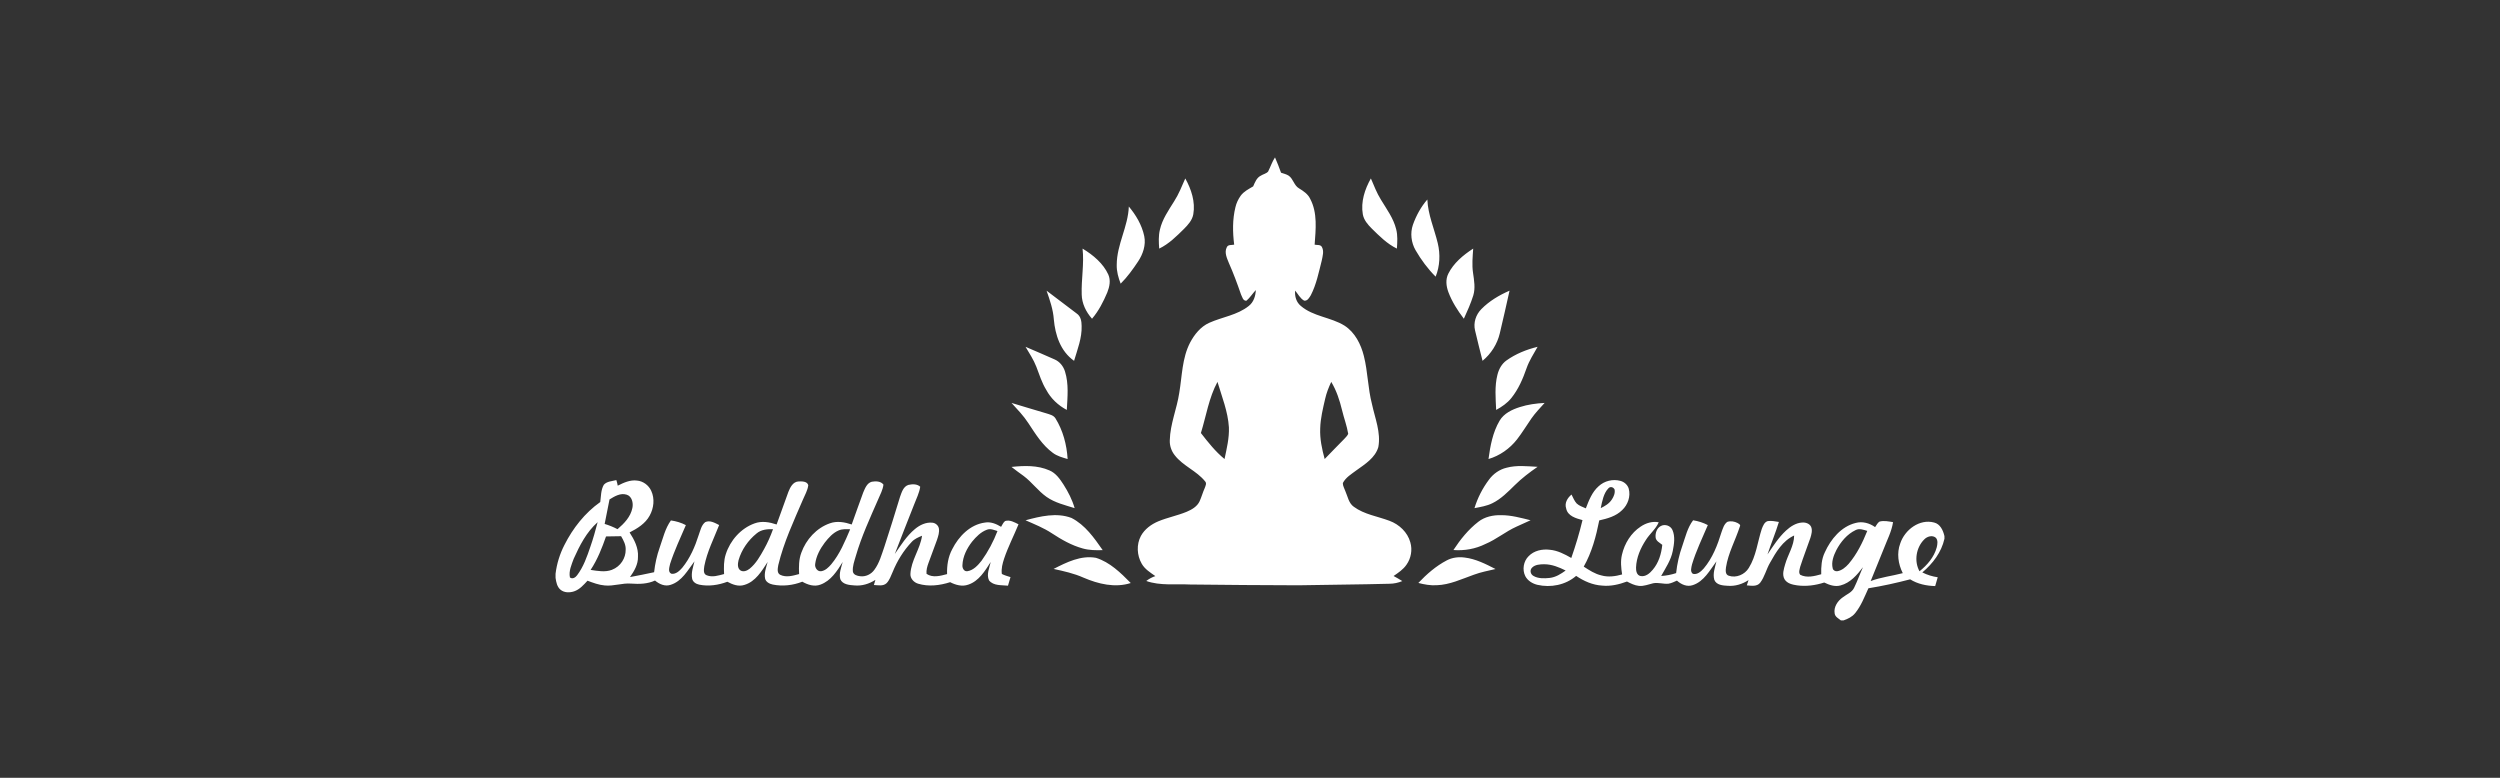 <svg width="180" height="56" viewBox="0 0 180 56" fill="none" xmlns="http://www.w3.org/2000/svg">
<rect x="0" y="0" width="180" height="56" fill="#333333" stroke="none"/>
<path fill-rule="evenodd" clip-rule="evenodd" d="M91.305 12.351C91.476 12.015 91.59 11.65 91.8 11.333C91.959 11.694 92.101 12.064 92.235 12.435C92.421 12.5 92.618 12.541 92.786 12.649C93.119 12.88 93.168 13.354 93.527 13.56C93.846 13.753 94.174 13.972 94.336 14.322C94.873 15.334 94.731 16.519 94.654 17.616C94.829 17.657 95.081 17.594 95.179 17.788C95.341 18.087 95.228 18.436 95.169 18.747C94.952 19.595 94.784 20.471 94.379 21.256C94.269 21.43 94.139 21.687 93.893 21.645C93.606 21.478 93.456 21.167 93.249 20.921C93.211 21.329 93.33 21.756 93.657 22.025C94.551 22.795 95.82 22.835 96.805 23.446C97.559 23.933 97.987 24.786 98.198 25.631C98.486 26.77 98.484 27.96 98.783 29.097C98.998 30.113 99.437 31.137 99.239 32.193C99.013 32.964 98.285 33.417 97.667 33.86C97.31 34.128 96.893 34.372 96.684 34.78C96.678 34.984 96.799 35.168 96.863 35.358C97.038 35.745 97.101 36.224 97.474 36.487C98.229 37.043 99.184 37.173 100.043 37.498C100.741 37.754 101.345 38.322 101.543 39.047C101.704 39.59 101.595 40.2 101.266 40.661C101.03 41.005 100.676 41.24 100.337 41.472C100.55 41.588 100.762 41.706 100.966 41.838C100.675 41.959 100.364 42.027 100.048 42.03C97.862 42.089 95.675 42.097 93.489 42.141C90.885 42.142 88.281 42.107 85.676 42.084C84.629 42.031 83.537 42.187 82.53 41.83C82.728 41.678 82.949 41.558 83.186 41.479C82.826 41.225 82.427 40.983 82.205 40.589C81.857 39.987 81.815 39.205 82.145 38.587C82.415 38.095 82.891 37.747 83.403 37.533C84.066 37.259 84.776 37.123 85.439 36.849C85.808 36.693 86.19 36.475 86.368 36.099C86.511 35.785 86.6 35.45 86.742 35.135C86.795 34.984 86.899 34.799 86.768 34.659C86.16 33.9 85.178 33.552 84.582 32.779C84.339 32.475 84.208 32.085 84.225 31.696C84.253 30.524 84.736 29.431 84.907 28.282C85.113 27.073 85.106 25.79 85.682 24.676C85.995 24.085 86.44 23.521 87.066 23.242C88.005 22.819 89.093 22.689 89.912 22.028C90.264 21.756 90.4 21.311 90.419 20.884C90.186 21.132 90.006 21.428 89.746 21.651C89.49 21.678 89.441 21.367 89.349 21.192C89.085 20.426 88.803 19.665 88.474 18.924C88.335 18.579 88.141 18.174 88.326 17.81C88.412 17.591 88.678 17.659 88.861 17.615C88.748 16.72 88.734 15.8 88.95 14.92C89.02 14.622 89.152 14.34 89.33 14.091C89.555 13.782 89.908 13.612 90.228 13.419C90.356 13.13 90.478 12.793 90.785 12.645C90.951 12.537 91.171 12.503 91.305 12.351ZM86.465 31.178C86.982 31.843 87.507 32.51 88.166 33.05C88.323 32.297 88.513 31.538 88.481 30.763C88.411 29.635 87.978 28.57 87.658 27.495C87.038 28.643 86.846 29.947 86.465 31.178ZM95.85 27.495C95.665 27.884 95.508 28.288 95.413 28.707C95.252 29.412 95.073 30.121 95.055 30.846C95.022 31.593 95.181 32.331 95.376 33.05C95.842 32.574 96.3 32.089 96.772 31.618C96.879 31.498 97.007 31.386 97.071 31.237C96.977 30.654 96.761 30.097 96.625 29.523C96.454 28.819 96.228 28.124 95.85 27.495ZM84.538 14.495C84.871 13.979 85.093 13.407 85.34 12.848C85.774 13.627 86.075 14.531 85.917 15.429C85.843 15.853 85.543 16.182 85.251 16.477C84.708 17.011 84.16 17.564 83.463 17.899C83.429 17.447 83.405 16.986 83.512 16.541C83.681 15.786 84.136 15.143 84.538 14.495ZM98.123 15.431C97.967 14.531 98.264 13.627 98.703 12.848C98.928 13.366 99.128 13.898 99.428 14.379C99.838 15.058 100.328 15.713 100.522 16.495C100.643 16.954 100.607 17.431 100.576 17.899C99.874 17.559 99.322 17.001 98.775 16.464C98.484 16.175 98.198 15.845 98.123 15.431ZM101.729 16.187C101.967 15.517 102.312 14.888 102.769 14.364C102.815 15.461 103.267 16.463 103.519 17.512C103.71 18.304 103.673 19.166 103.366 19.919C102.804 19.359 102.322 18.709 101.918 18.01C101.608 17.471 101.522 16.786 101.729 16.187ZM81.275 14.869C81.783 15.477 82.214 16.191 82.385 16.998C82.52 17.645 82.289 18.306 81.942 18.827C81.565 19.396 81.164 19.949 80.687 20.424C80.522 19.993 80.391 19.537 80.405 19.065C80.406 17.603 81.224 16.324 81.275 14.869ZM77.944 17.899C78.728 18.371 79.44 18.983 79.796 19.764C79.984 20.18 79.888 20.644 79.725 21.055C79.443 21.719 79.113 22.376 78.626 22.949C78.183 22.449 77.896 21.843 77.883 21.207C77.847 20.103 78.068 19.002 77.944 17.899ZM104.283 19.696C104.653 18.955 105.334 18.373 106.07 17.899C106.031 18.482 105.971 19.071 106.06 19.653C106.136 20.188 106.236 20.738 106.077 21.269C105.899 21.843 105.65 22.398 105.398 22.949C104.943 22.352 104.542 21.718 104.285 21.036C104.126 20.605 104.065 20.12 104.283 19.696ZM75.353 20.929C76.074 21.477 76.8 22.02 77.519 22.57C77.826 22.775 77.874 23.145 77.877 23.471C77.906 24.336 77.576 25.158 77.333 25.98C76.344 25.282 75.976 24.106 75.876 23.002C75.826 22.288 75.59 21.605 75.353 20.929ZM106.661 22.252C107.224 21.68 107.936 21.253 108.687 20.929C108.456 21.954 108.233 22.98 107.985 24.002C107.804 24.764 107.368 25.463 106.743 25.98C106.567 25.25 106.366 24.524 106.204 23.791C106.072 23.245 106.256 22.658 106.661 22.252ZM108.469 25.95C109.136 25.475 109.911 25.164 110.707 24.97C110.427 25.476 110.102 25.964 109.912 26.514C109.648 27.271 109.327 28.024 108.818 28.657C108.527 29.023 108.133 29.291 107.723 29.515C107.687 28.673 107.605 27.815 107.814 26.988C107.913 26.586 108.121 26.197 108.469 25.95ZM73.838 24.97C74.534 25.273 75.237 25.564 75.929 25.877C76.298 26.036 76.562 26.369 76.679 26.744C76.962 27.641 76.858 28.593 76.81 29.515C76.187 29.187 75.66 28.69 75.331 28.073C75.011 27.552 74.831 26.969 74.615 26.404C74.419 25.895 74.113 25.438 73.838 24.97ZM72.828 29.01C73.671 29.259 74.51 29.524 75.356 29.767C75.582 29.842 75.847 29.896 75.988 30.113C76.535 30.989 76.808 32.022 76.869 33.05C76.5 32.941 76.116 32.841 75.803 32.605C75.047 32.052 74.553 31.239 74.044 30.47C73.699 29.936 73.255 29.478 72.828 29.01ZM109.425 29.31C110.003 29.123 110.607 29.045 111.212 29.01C110.884 29.376 110.541 29.73 110.259 30.134C109.91 30.635 109.597 31.161 109.221 31.642C108.7 32.305 107.981 32.812 107.172 33.05C107.299 32.101 107.478 31.128 107.97 30.292C108.281 29.765 108.864 29.488 109.425 29.31ZM72.828 33.619C73.741 33.522 74.704 33.489 75.562 33.87C76.019 34.062 76.313 34.487 76.575 34.891C76.911 35.419 77.2 35.98 77.374 36.586C76.684 36.369 75.957 36.201 75.354 35.778C74.741 35.347 74.301 34.717 73.701 34.269C73.409 34.054 73.11 33.847 72.828 33.619ZM108.469 33.678C109.199 33.479 109.962 33.573 110.707 33.611C110.127 34.008 109.568 34.436 109.066 34.93C108.572 35.414 108.079 35.925 107.45 36.232C107.047 36.433 106.598 36.501 106.162 36.586C106.389 35.841 106.75 35.141 107.217 34.521C107.525 34.109 107.968 33.797 108.469 33.678ZM44.477 34.969C44.902 34.753 45.366 34.539 45.856 34.6C46.303 34.636 46.706 34.937 46.889 35.341C47.154 35.909 47.074 36.596 46.772 37.132C46.462 37.7 45.891 38.051 45.33 38.336C45.671 38.859 45.975 39.449 45.934 40.093C45.946 40.637 45.663 41.12 45.359 41.549C45.94 41.439 46.519 41.329 47.096 41.2C47.163 40.595 47.293 39.998 47.498 39.423C47.734 38.76 47.888 38.051 48.306 37.471C48.681 37.525 49.047 37.631 49.382 37.809C48.989 38.731 48.554 39.641 48.248 40.597C48.204 40.82 48.059 41.202 48.35 41.312C48.669 41.353 48.925 41.1 49.12 40.881C49.684 40.191 50.042 39.358 50.309 38.514C50.428 38.195 50.495 37.816 50.775 37.594C51.118 37.433 51.476 37.652 51.779 37.803C51.398 38.776 50.912 39.72 50.711 40.752C50.684 40.978 50.608 41.325 50.887 41.422C51.293 41.586 51.733 41.435 52.134 41.332C52.114 40.854 52.103 40.364 52.256 39.905C52.572 38.913 53.337 38.041 54.326 37.685C54.846 37.491 55.407 37.591 55.916 37.763C56.202 36.983 56.476 36.199 56.762 35.419C56.891 35.096 57.085 34.693 57.481 34.665C57.726 34.656 58.104 34.639 58.196 34.928C58.157 35.304 57.949 35.634 57.809 35.978C57.148 37.518 56.429 39.048 56.037 40.685C55.999 40.918 55.917 41.264 56.185 41.391C56.615 41.597 57.103 41.449 57.536 41.332C57.51 40.817 57.512 40.287 57.695 39.797C58.036 38.844 58.79 38.009 59.758 37.676C60.272 37.493 60.822 37.594 61.323 37.763C61.6 36.995 61.868 36.224 62.152 35.458C62.282 35.16 62.419 34.777 62.77 34.685C63.054 34.635 63.419 34.638 63.609 34.893C63.562 35.268 63.378 35.606 63.231 35.949C62.645 37.292 62.024 38.628 61.617 40.04C61.515 40.404 61.367 40.775 61.408 41.159C61.454 41.395 61.725 41.467 61.931 41.488C62.324 41.541 62.721 41.35 62.95 41.031C63.319 40.537 63.477 39.928 63.678 39.355C64.069 38.167 64.435 36.971 64.801 35.775C64.921 35.448 65.035 35.027 65.408 34.912C65.687 34.848 66.031 34.836 66.256 35.045C66.192 35.49 65.98 35.894 65.823 36.311C65.358 37.502 64.88 38.689 64.425 39.885C64.866 39.255 65.277 38.584 65.878 38.089C66.227 37.799 66.674 37.582 67.138 37.635C67.357 37.658 67.556 37.825 67.599 38.044C67.65 38.323 67.551 38.601 67.467 38.864C67.266 39.425 67.052 39.983 66.848 40.543C66.76 40.79 66.683 41.05 66.711 41.316C67.151 41.623 67.715 41.462 68.19 41.335C68.171 40.719 68.264 40.089 68.561 39.541C69.026 38.618 69.848 37.766 70.915 37.625C71.333 37.549 71.73 37.721 72.079 37.931C72.169 37.788 72.231 37.62 72.368 37.513C72.707 37.408 73.04 37.602 73.333 37.75C72.997 38.573 72.585 39.366 72.3 40.211C72.183 40.568 72.078 40.946 72.133 41.325C72.33 41.428 72.546 41.484 72.756 41.552C72.695 41.757 72.635 41.963 72.575 42.169C72.115 42.119 71.533 42.192 71.21 41.788C71.008 41.362 71.237 40.889 71.332 40.463C70.918 41.105 70.483 41.839 69.715 42.094C69.277 42.254 68.809 42.122 68.411 41.917C67.671 42.154 66.86 42.255 66.106 42.027C65.804 41.936 65.536 41.662 65.55 41.33C65.592 40.349 66.255 39.535 66.387 38.573C66.122 38.684 65.847 38.797 65.647 39.013C65.052 39.642 64.592 40.392 64.267 41.194C64.143 41.467 64.049 41.769 63.834 41.988C63.589 42.221 63.224 42.136 62.92 42.12C62.956 41.996 62.991 41.873 63.029 41.749C62.584 42.039 62.058 42.201 61.525 42.151C61.16 42.126 60.668 42.09 60.502 41.703C60.39 41.285 60.57 40.863 60.674 40.463C60.275 41.109 59.825 41.818 59.076 42.091C58.632 42.263 58.159 42.107 57.766 41.882C57.093 42.146 56.35 42.231 55.64 42.088C55.404 42.038 55.143 41.908 55.085 41.652C55.007 41.246 55.168 40.847 55.27 40.461C54.846 41.119 54.394 41.879 53.595 42.114C53.172 42.254 52.741 42.088 52.37 41.886C51.727 42.128 51.022 42.234 50.344 42.095C50.113 42.048 49.873 41.899 49.831 41.65C49.754 41.231 49.907 40.818 50.003 40.416C49.524 41.047 49.102 41.849 48.297 42.104C47.885 42.249 47.475 42.062 47.16 41.799C46.623 42.047 46.025 42.062 45.445 42.019C44.803 41.965 44.182 42.219 43.541 42.153C43.111 42.117 42.703 41.962 42.301 41.811C42.022 42.11 41.739 42.441 41.339 42.576C41.018 42.683 40.623 42.686 40.353 42.456C40.106 42.248 40.045 41.909 40 41.606V41.311C40.088 40.59 40.305 39.888 40.636 39.242C41.246 38.033 42.107 36.933 43.219 36.146C43.276 35.73 43.258 35.278 43.475 34.904C43.698 34.649 44.072 34.649 44.377 34.566C44.42 34.697 44.453 34.832 44.477 34.969ZM43.885 35.959C43.773 36.548 43.652 37.135 43.535 37.723C43.854 37.819 44.164 37.945 44.461 38.101C44.932 37.698 45.406 37.214 45.533 36.569C45.609 36.211 45.499 35.732 45.121 35.617C44.677 35.474 44.253 35.733 43.885 35.959ZM41.306 40.232C41.152 40.66 40.938 41.113 41.034 41.574C41.215 41.724 41.438 41.575 41.549 41.422C42.015 40.809 42.263 40.078 42.507 39.364C42.712 38.783 42.873 38.19 43.03 37.596C42.225 38.311 41.734 39.279 41.306 40.232ZM71.053 38.142C70.621 38.301 70.282 38.646 69.99 39C69.617 39.482 69.319 40.064 69.295 40.692C69.275 40.911 69.418 41.174 69.664 41.125C70.093 41.054 70.411 40.701 70.674 40.37C71.144 39.714 71.527 38.994 71.818 38.236C71.573 38.161 71.309 38.036 71.053 38.142ZM54.48 38.404C53.869 38.898 53.395 39.576 53.177 40.33C53.12 40.574 53.074 40.903 53.312 41.07C53.527 41.207 53.792 41.091 53.972 40.95C54.437 40.572 54.732 40.04 55.018 39.526C55.272 39.072 55.48 38.594 55.657 38.105C55.246 38.084 54.806 38.129 54.48 38.404ZM60.387 38.189C59.969 38.366 59.659 38.717 59.384 39.067C59.045 39.518 58.764 40.037 58.693 40.604C58.648 40.861 58.851 41.175 59.136 41.126C59.434 41.076 59.658 40.849 59.848 40.631C60.467 39.89 60.837 38.987 61.212 38.107C60.936 38.101 60.647 38.077 60.387 38.189ZM43.634 38.624C43.344 39.451 43.025 40.275 42.525 41.033C43.025 41.107 43.568 41.213 44.052 41.029C44.7 40.783 45.053 40.169 45.048 39.592C45.071 39.241 44.9 38.913 44.719 38.606C44.357 38.619 43.996 38.625 43.634 38.624ZM115.101 35.01C115.517 34.62 116.134 34.471 116.681 34.626C116.951 34.701 117.188 34.909 117.269 35.185C117.419 35.736 117.206 36.343 116.797 36.725C116.355 37.167 115.737 37.337 115.146 37.469C114.917 38.62 114.613 39.771 114.029 40.796C114.425 41.055 114.83 41.322 115.297 41.429C115.789 41.571 116.308 41.497 116.792 41.36C116.72 40.891 116.668 40.405 116.781 39.939C116.966 39.13 117.435 38.368 118.131 37.913C118.509 37.658 118.973 37.514 119.428 37.604C119.22 38.095 118.786 38.427 118.507 38.871C118.12 39.461 117.823 40.139 117.795 40.856C117.786 41.091 117.839 41.415 118.112 41.472C118.469 41.549 118.782 41.284 118.995 41.025C119.423 40.527 119.617 39.875 119.684 39.229C119.504 39.075 119.227 38.96 119.204 38.691C119.174 38.383 119.287 38.028 119.573 37.877C119.869 37.71 120.277 37.844 120.416 38.158C120.625 38.635 120.534 39.181 120.438 39.674C120.309 40.334 119.924 40.894 119.604 41.471C119.97 41.448 120.332 41.38 120.681 41.264C120.752 40.588 120.905 39.922 121.134 39.283C121.351 38.66 121.496 37.994 121.904 37.46C122.272 37.518 122.631 37.632 122.963 37.806C122.568 38.742 122.119 39.658 121.826 40.634C121.782 40.852 121.67 41.153 121.887 41.315C122.204 41.398 122.471 41.146 122.669 40.93C123.303 40.181 123.663 39.243 123.949 38.313C124.046 38.05 124.126 37.745 124.364 37.576C124.603 37.491 124.881 37.54 125.104 37.656C125.194 37.717 125.349 37.777 125.268 37.913C124.952 38.898 124.429 39.819 124.27 40.853C124.244 41.063 124.214 41.37 124.467 41.451C124.999 41.637 125.623 41.371 125.912 40.892C126.444 40.043 126.542 39.02 126.847 38.083C126.936 37.865 127.031 37.587 127.281 37.518C127.548 37.477 127.816 37.541 128.08 37.58C127.838 38.371 127.52 39.136 127.258 39.92C127.666 39.319 128.058 38.695 128.595 38.2C128.912 37.91 129.297 37.655 129.736 37.623C129.986 37.6 130.284 37.685 130.401 37.932C130.508 38.191 130.424 38.479 130.346 38.735C130.108 39.425 129.84 40.105 129.617 40.8C129.579 40.986 129.476 41.216 129.615 41.384C130.089 41.629 130.644 41.483 131.128 41.346C131.116 40.813 131.147 40.261 131.385 39.774C131.814 38.821 132.565 37.909 133.609 37.652C134.098 37.519 134.603 37.663 135.008 37.952C135.11 37.818 135.178 37.642 135.326 37.554C135.646 37.469 135.98 37.542 136.3 37.594C136.197 38.269 135.874 38.875 135.633 39.506C135.319 40.283 135.005 41.059 134.689 41.836C135.436 41.555 136.233 41.471 137 41.266C136.667 40.608 136.554 39.823 136.82 39.121C137.148 38.138 138.208 37.344 139.254 37.621C139.699 37.727 139.906 38.192 140 38.601V38.791C139.783 39.767 139.156 40.584 138.408 41.214C138.755 41.392 139.131 41.507 139.516 41.563C139.455 41.775 139.393 41.985 139.333 42.197C138.703 42.182 138.072 42.049 137.53 41.712C136.538 41.971 135.537 42.195 134.525 42.356C134.244 42.971 134.001 43.619 133.57 44.147C133.361 44.412 133.049 44.56 132.739 44.667H132.543C132.372 44.528 132.126 44.413 132.095 44.168C132.015 43.697 132.317 43.257 132.687 43.002C132.963 42.786 133.336 42.66 133.495 42.322C133.733 41.839 133.911 41.329 134.133 40.839C133.713 41.395 133.216 41.97 132.52 42.151C132.116 42.266 131.707 42.119 131.345 41.941C130.717 42.143 130.052 42.236 129.396 42.146C129.063 42.098 128.677 42.019 128.487 41.707C128.297 41.37 128.434 40.972 128.531 40.629C128.727 39.929 129.172 39.303 129.179 38.556C128.354 38.933 127.868 39.754 127.442 40.519C127.169 40.983 127.058 41.533 126.729 41.962C126.493 42.251 126.094 42.173 125.771 42.147C125.809 42.019 125.851 41.893 125.893 41.767C125.45 42.058 124.928 42.22 124.399 42.177C124.052 42.159 123.581 42.129 123.431 41.749C123.303 41.304 123.482 40.85 123.583 40.419C123.109 41.059 122.686 41.862 121.888 42.127C121.47 42.274 121.052 42.086 120.74 41.804C120.542 41.89 120.345 41.992 120.13 42.026C119.763 42.063 119.398 41.924 119.034 41.994C118.692 42.072 118.355 42.223 117.998 42.183C117.691 42.152 117.413 42.009 117.143 41.87C116.573 42.08 115.97 42.226 115.361 42.164C114.68 42.126 114.041 41.843 113.482 41.464C112.72 42.123 111.651 42.33 110.685 42.106C110.335 42.019 109.994 41.814 109.822 41.484C109.588 41.019 109.69 40.409 110.061 40.045C110.451 39.64 111.047 39.516 111.586 39.583C112.145 39.633 112.651 39.898 113.133 40.174C113.446 39.279 113.719 38.371 113.94 37.448C113.476 37.32 112.872 37.162 112.763 36.606C112.633 36.212 112.858 35.85 113.15 35.607C113.263 35.825 113.351 36.065 113.519 36.249C113.704 36.424 113.954 36.498 114.18 36.602C114.4 36.029 114.629 35.425 115.101 35.01ZM115.799 35.165C115.465 35.508 115.358 36.076 115.253 36.586C115.549 36.437 115.859 36.273 116.066 35.944C116.189 35.753 116.305 35.493 116.247 35.236C116.146 35.053 115.93 35.011 115.799 35.165ZM133.604 38.167C132.992 38.458 132.533 39.009 132.216 39.609C132.016 40.008 131.841 40.473 131.956 40.925C131.989 41.072 132.146 41.146 132.284 41.129C132.612 41.075 132.883 40.845 133.102 40.599C133.692 39.904 134.103 39.072 134.444 38.225C134.175 38.146 133.874 38.024 133.604 38.167ZM138.542 38.842C137.958 39.424 137.801 40.404 138.204 41.131C138.761 40.686 139.258 40.112 139.446 39.406C139.497 39.185 139.545 38.918 139.389 38.727C139.142 38.502 138.75 38.62 138.542 38.842ZM110.314 40.865C110.128 41.042 110.182 41.344 110.416 41.471C110.749 41.664 111.183 41.652 111.568 41.612C112.02 41.564 112.39 41.318 112.727 41.077C112.256 40.843 111.746 40.629 111.19 40.626C110.882 40.626 110.525 40.651 110.314 40.865ZM73.838 37.46C74.901 37.173 76.075 36.887 77.144 37.291C78.134 37.797 78.78 38.731 79.394 39.609C78.912 39.626 78.421 39.62 77.954 39.488C77.15 39.266 76.424 38.849 75.736 38.398C75.146 38.008 74.484 37.745 73.838 37.46ZM106.44 37.567C106.899 37.205 107.509 37.077 108.092 37.092C108.813 37.091 109.51 37.288 110.202 37.458C109.865 37.617 109.52 37.764 109.182 37.921C108.399 38.273 107.74 38.837 106.945 39.169C106.239 39.52 105.437 39.664 104.646 39.602C105.141 38.848 105.714 38.128 106.44 37.567ZM75.859 40.963C76.797 40.481 77.833 39.967 78.912 40.164C79.911 40.477 80.689 41.242 81.414 41.978C80.281 42.342 79.079 42.048 78.016 41.592C77.327 41.283 76.59 41.123 75.859 40.963ZM104.168 40.347C104.559 40.139 105.014 40.086 105.448 40.142C106.245 40.236 106.971 40.607 107.677 40.97C107.152 41.094 106.618 41.192 106.112 41.382C105.24 41.69 104.38 42.108 103.439 42.136C102.993 42.164 102.552 42.084 102.121 41.972C102.723 41.337 103.391 40.752 104.168 40.347Z" fill="white"/>
</svg>
